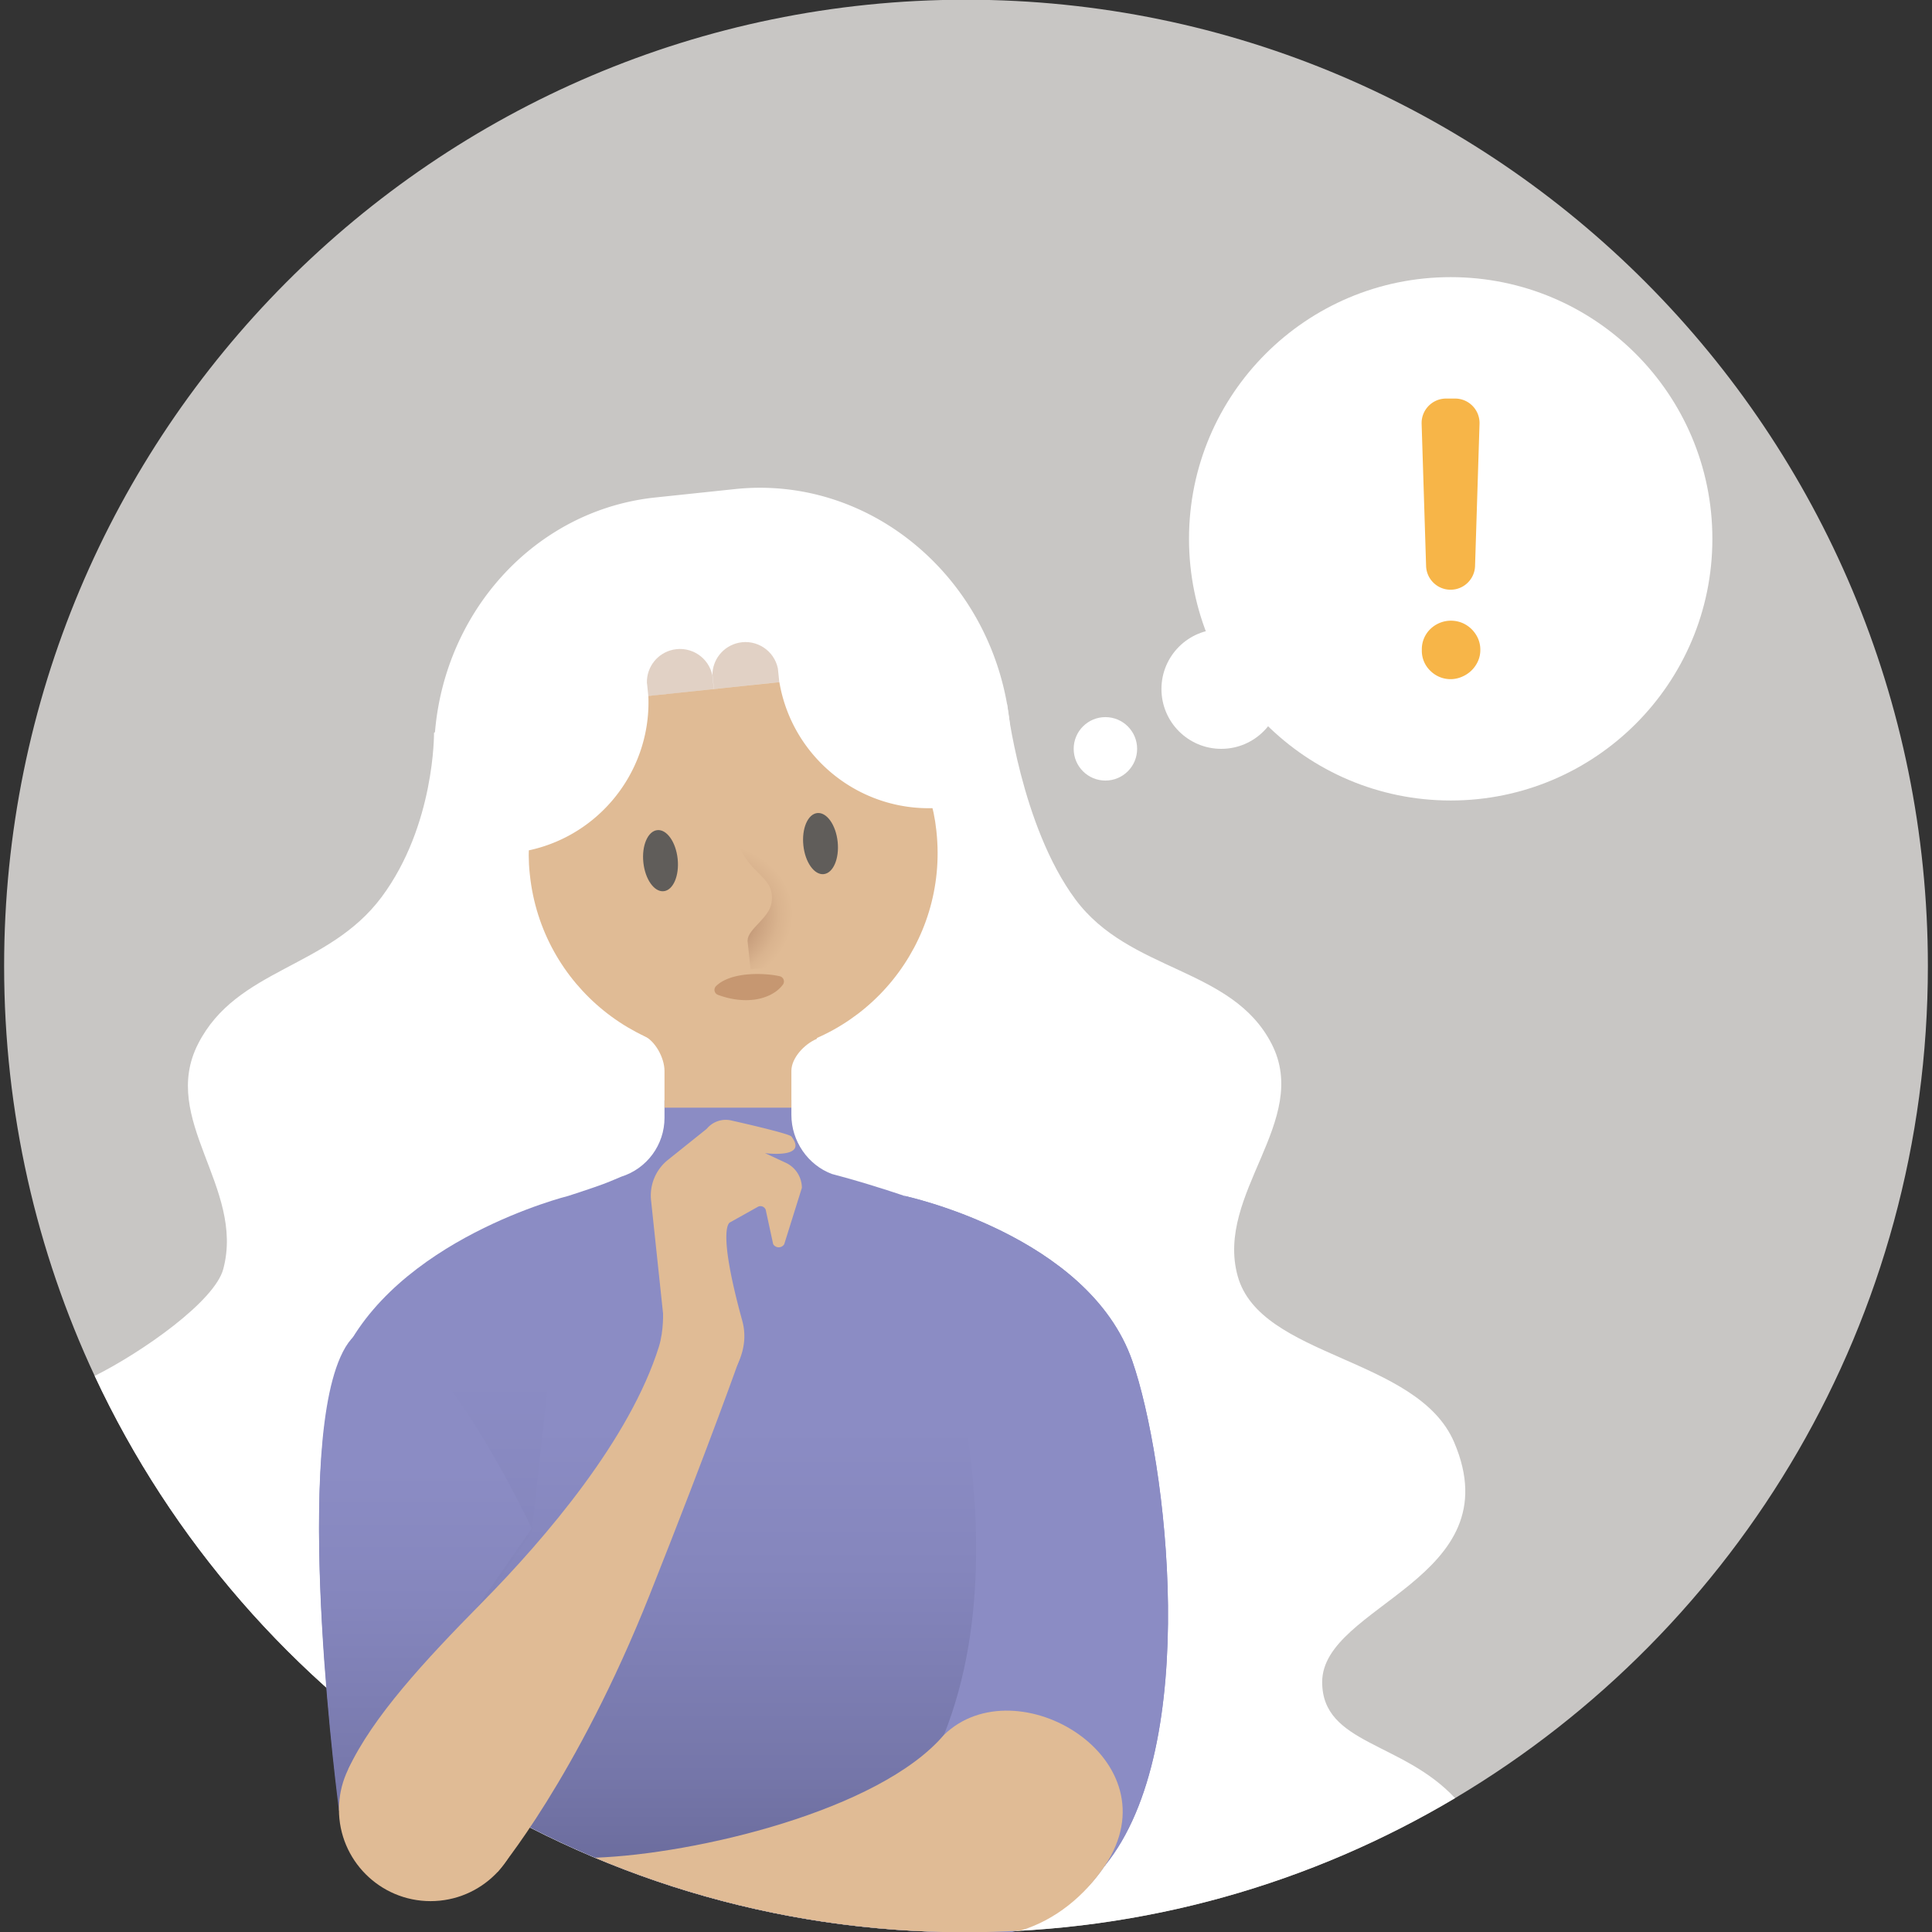 <svg xmlns="http://www.w3.org/2000/svg" viewBox="0 0 280 280" class="oops-svg">
  <rect x="0" y="0" width="280" height="280" fill="#333333" stroke="none"/>
  <path fill="#c8c6c4" d="M.597 140c0 21.243 4.708 41.381 13.13 59.419C35.985 247.051 84.155 280.04 140 280.04c25.931 0 50.201-7.117 70.996-19.511 40.953-24.379 68.407-69.234 68.407-120.529C279.403 62.663 216.988-.04 140-.04S.597 62.663.597 140z"/>
  <path fill="#fff" d="M13.722 199.408C20.6 195.963 31.115 188.608 32.36 183.91c3.15-11.83-9.26-21.64-3.65-32.63C34.32 140.29 47.56 140.4 55.31 130c7.74-10.41 7.59-23.79 7.59-23.79l39.9-27.01 2.42 10.52 2.56-11.63 38.17 23.97s2.02 17.62 9.88 28.25c7.86 10.64 22.73 9.81 28.46 20.97 5.74 11.16-8.2 21.71-4.92 33.64 3.27 11.92 26.07 11.68 31.38 24.11 8.46 19.82-19.14 23.55-19.13 34.75.01 9.025 11.612 8.606 19.256 16.818C190.107 272.948 165.882 280.04 140 280.04c-55.845 0-104.015-32.989-126.273-80.621-.002-.004-.003-.007-.005-.011z"/>
  <circle cx="210.245" cy="78.09" r="37.925" fill="#fff"/>
  <circle cx="176.996" cy="99.858" r="8.67" fill="#fff"/>
  <circle cx="160.204" cy="108.528" r="4.598" fill="#fff"/>
  <path fill="#f7b548" d="M210.301 98.429a4.145 4.145 0 0 1-3.005-1.212 4.01 4.01 0 0 1-1.233-3.026 4.072 4.072 0 0 1 1.233-3.025 4.29 4.29 0 0 1 4.59-.902c.501.206.958.505 1.347.88.4.386.724.843.954 1.348.239.534.359 1.114.352 1.7a3.927 3.927 0 0 1-.352 1.657 4.376 4.376 0 0 1-2.3 2.228c-.5.22-1.04.34-1.586.352zm-.072-12.962c-1.917-0-3.487-1.522-3.548-3.438l-.648-20.607c-.061-1.96 1.478-3.598 3.437-3.659a3.405 3.405 0 0 1 .111-.002h1.295c1.961 0 3.55 1.59 3.55 3.55a3.715 3.715 0 0 1-.002.111l-.648 20.607c-.06 1.916-1.631 3.437-3.547 3.438z"/>
  <path fill="#fff" d="M63.128 113.633c.195 1.844.497 3.65.894 5.406 2.201 9.7 7.407 18.059 14.433 24.046 8.293 7.081 19.124 10.856 30.514 9.655l.703-.074c21.147-2.23 36.816-20.83 36.93-42.682a45.101 45.101 0 0 0-.254-5.126c-1.1-10.426-6.107-19.442-13.317-25.587-3.493-2.986-7.507-5.294-11.843-6.76a34.385 34.385 0 0 0-14.668-1.63l-11.526 1.215a34.308 34.308 0 0 0-14.303 4.836c-11.872 7.219-19.182 21.348-17.563 36.701z"/>
  <path fill="#8b8cc4" d="M122.514 170.67l.017-.004-.138-.03c-.598-.166-1.207-.331-1.826-.494-3.484-1.3-5.873-4.767-5.873-8.561v-2.188l-18.39.086v2.524c-0 3.908-2.539 7.363-6.268 8.531l.003.001c-.526.213-1.062.436-1.626.682-.923.402-3.237 1.19-6.02 2.093 1.043.798 3.237 2.39 5.874 4.281 10.195 7.311 23.905 7.422 34.21.266l8.566-4.547s-3.84-1.333-8.529-2.64z"/>
  <path fill="#e0bb95" d="M114.693 155.23v-.02c0-1.9 1.908-3.902 3.66-4.639l1.225-3.261-26.476-.318.09 3.051c1.751.738 3.112 3.265 3.112 5.166v5.327h18.39v-5.306h-.001z"/>
  <path fill="#8b8cc4" d="M160.124 270.393c14.135-17.362 8.938-58.857 3.985-73.132-6.341-18.278-33.066-23.951-33.066-23.951s18.946 45.219 5.756 78.132c-5.944 14.833 11.27 25.968 23.325 18.951z"/>
  <linearGradient id="a" x1="171.915" x2="171.915" y1="-31.899" y2="73.222" gradientTransform="rotate(180 140 140)" gradientUnits="userSpaceOnUse">
    <stop offset=".007" stop-color="#4b4c75"/>
    <stop offset=".176" stop-color="#5a5b88"/>
    <stop offset=".52" stop-color="#7576a9"/>
    <stop offset=".807" stop-color="#8586bd"/>
    <stop offset="1" stop-color="#8b8cc4"/>
  </linearGradient>
  <path fill="url(#a)" d="M131.041 173.315l21.893 39.8-7.72 22.568c-5.365 14.428-6.411 29.6-3.163 44.322-.684.01-1.364.035-2.05.035-25.986 0-50.306-7.15-71.131-19.588-.312-7.823-.652-18.282-3.07-24.769l-2.563-39.7 19.154-22.668h48.65z"/>
  <path fill="#8b8cc4" d="M160.124 270.393c14.135-17.362 8.938-58.857 3.985-73.132-6.341-18.278-33.066-23.951-33.066-23.951s18.946 45.219 5.756 78.132c-5.944 14.833 11.27 25.968 23.325 18.951z"/>
  <path fill="#8b8cc4" d="M136.799 251.442c-9.402 11.006-17.522 29.187 4.641 29.244 7.611.02 14.718-4.368 18.684-10.293 10.307-15.4-12.805-29.178-23.325-18.95v-.001z"/>
  <path fill="#e0bb95" d="M86.228 269.234c14.501-.514 41.172-6.79 50.571-17.792l0.0.001c10.52-10.228 33.632 3.55 23.325 18.95-2.925 4.37-7.156 7.873-12.228 9.407-2.615.147-5.244.24-7.896.24-19.061 0-37.225-3.849-53.772-10.806z"/>
  <linearGradient id="b" x1="64.315" x2="64.315" y1="-2360.202" y2="-2231.668" gradientTransform="matrix(1 0 0 -1 0 -2032)" gradientUnits="userSpaceOnUse">
    <stop offset=".007" stop-color="#4b4c75"/>
    <stop offset=".176" stop-color="#5a5b88"/>
    <stop offset=".52" stop-color="#7576a9"/>
    <stop offset=".807" stop-color="#8586bd"/>
    <stop offset="1" stop-color="#8b8cc4"/>
  </linearGradient>
  <path fill="url(#b)" d="M77.062 222.078l5.33-48.768s-25.254 6.252-33.066 23.951c-6.84 15.493-.184 65.187-.184 65.187l27.92-40.37z"/>
  <path fill="#e0bb95" d="M108.962 152.812l.728-.076c16.073-1.695 27.728-16.098 26.033-32.17l-.022-.214c-1.473-13.965-13.987-24.091-27.95-22.619l-8.363.882c-13.964 1.472-24.09 13.986-22.619 27.95l.023.215c1.695 16.072 16.098 27.728 32.17 26.033v-.001z"/>
  <ellipse cx="95.726" cy="124.735" fill="#605d5a" rx="2.499" ry="4.45" transform="rotate(-6.012 95.721 124.739)"/>
  <radialGradient id="c" cx="4982.973" cy="-4199.485" r="24.944" gradientTransform="matrix(.527 -.088 .073 .431 -2217.809 2381.565)" gradientUnits="userSpaceOnUse">
    <stop offset="0" stop-color="#7e4a37"/>
    <stop offset=".078" stop-color="#895742"/>
    <stop offset=".367" stop-color="#af8266"/>
    <stop offset=".627" stop-color="#caa17f"/>
    <stop offset=".847" stop-color="#dab48f"/>
    <stop offset="1" stop-color="#e0bb95"/>
  </radialGradient>
  <path fill="url(#c)" d="M106.288 116.88l2.49 23.607 21.69-2.287-2.489-23.607-21.691 2.287z"/>
  <ellipse cx="118.915" cy="122.26" fill="#605d5a" rx="2.499" ry="4.45" transform="rotate(-6.012 118.912 122.265)"/>
  <path fill="#fff" d="M63.935 122.192a21.839 21.839 0 0 0 10.385 1.417c11.591-1.222 20.127-11.25 19.645-22.743l18.988-2.002c1.925 11.341 12.365 19.367 23.956 18.145a21.841 21.841 0 0 0 10.436-3.945c.024-1.627-16.714-29.144-16.714-29.144l-57.848 6.1s-9.24 30.489-8.848 32.172z"/>
  <path fill="#9b643d" d="M93.754 98.928c.009-.038.204 1.939.204 1.939l9.493-1.006-.21-1.989c-.539-2.592-3.077-4.257-5.669-3.718-2.254.468-3.856 2.473-3.818 4.774zm9.493-1.001l.013-.057.21 1.988 9.474-.999-.21-1.988c-.539-2.592-3.077-4.257-5.669-3.718-2.254.468-3.856 2.473-3.818 4.774z" opacity=".3"/>
  <path fill="#e0bb95" d="M106.794 121.672c1.59 5.283 5.616 5.141 5.022 9.16-.331 2.235-3.375 3.743-3.481 5.454 0 0-5.538.584-6.64-7.24-.67-4.77 4.393-9.718 5.099-7.374z"/>
  <path fill="#bf8f68" d="M103.783 142.904c.703-.676 1.558-1.036 2.365-1.284a11.688 11.688 0 0 1 2.336-.41 15.974 15.974 0 0 1 2.148-.028c.718.04 1.445.098 2.325.29l.045.01a.777.777 0 0 1 .46 1.22c-.577.78-1.36 1.291-2.182 1.645a7.717 7.717 0 0 1-2.521.58c-.83.056-1.618 0-2.369-.119a12.328 12.328 0 0 1-2.294-.612l-.048-.017a.768.768 0 0 1-.265-1.275z" opacity=".8"/>
  <path fill="#e0bb95" d="M96.6 195.124l-2.244-21.163a6.61 6.61 0 0 1 2.44-5.856l5.627-4.507a3.578 3.578 0 0 1 3.684-1.182s8.237 1.837 8.588 2.291c2.53 3.27-3.823 2.414-3.823 2.414l3.006 1.396a4.038 4.038 0 0 1 2.337 3.629l-2.561 8.18a.935.935 0 0 1-1.602-.02l-1.08-4.978a.815.815 0 0 0-1.08-.46l-4.07 2.278s-2.059.425 1.758 14.291c1.673 6.086-4.247 10.912-4.247 10.912L96.6 195.125l-0-.001z"/>
  <linearGradient id="d" x1="61.65" x2="61.65" y1="-2345.141" y2="-2244.927" gradientTransform="matrix(1 0 0 -1 0 -2032)" gradientUnits="userSpaceOnUse">
    <stop offset=".007" stop-color="#4b4c75"/>
    <stop offset=".176" stop-color="#5a5b88"/>
    <stop offset=".52" stop-color="#7576a9"/>
    <stop offset=".807" stop-color="#8586bd"/>
    <stop offset="1" stop-color="#8b8cc4"/>
  </linearGradient>
  <path fill="url(#d)" d="M77.062 221.505s-19.924-42.516-27.736-24.817c-6.84 15.493-.184 65.187-.184 65.187l27.92-40.37z"/>
  <path fill="#e0bb95" d="M96.089 189.995s.151 2.8-.604 5.203c-4.18 13.297-16.19 27.486-25.68 37.111-8.303 8.42-15.787 16.51-19.317 24.054 2.781 20.92 21.643 14.912 21.643 14.912s11.463-13.538 22.062-40.236c8.948-22.537 13.034-34.227 13.034-34.227l-11.138-6.817z"/>
  <ellipse cx="62.402" cy="262.246" fill="#e0bb95" rx="13.28" ry="13.28"/>
</svg>
